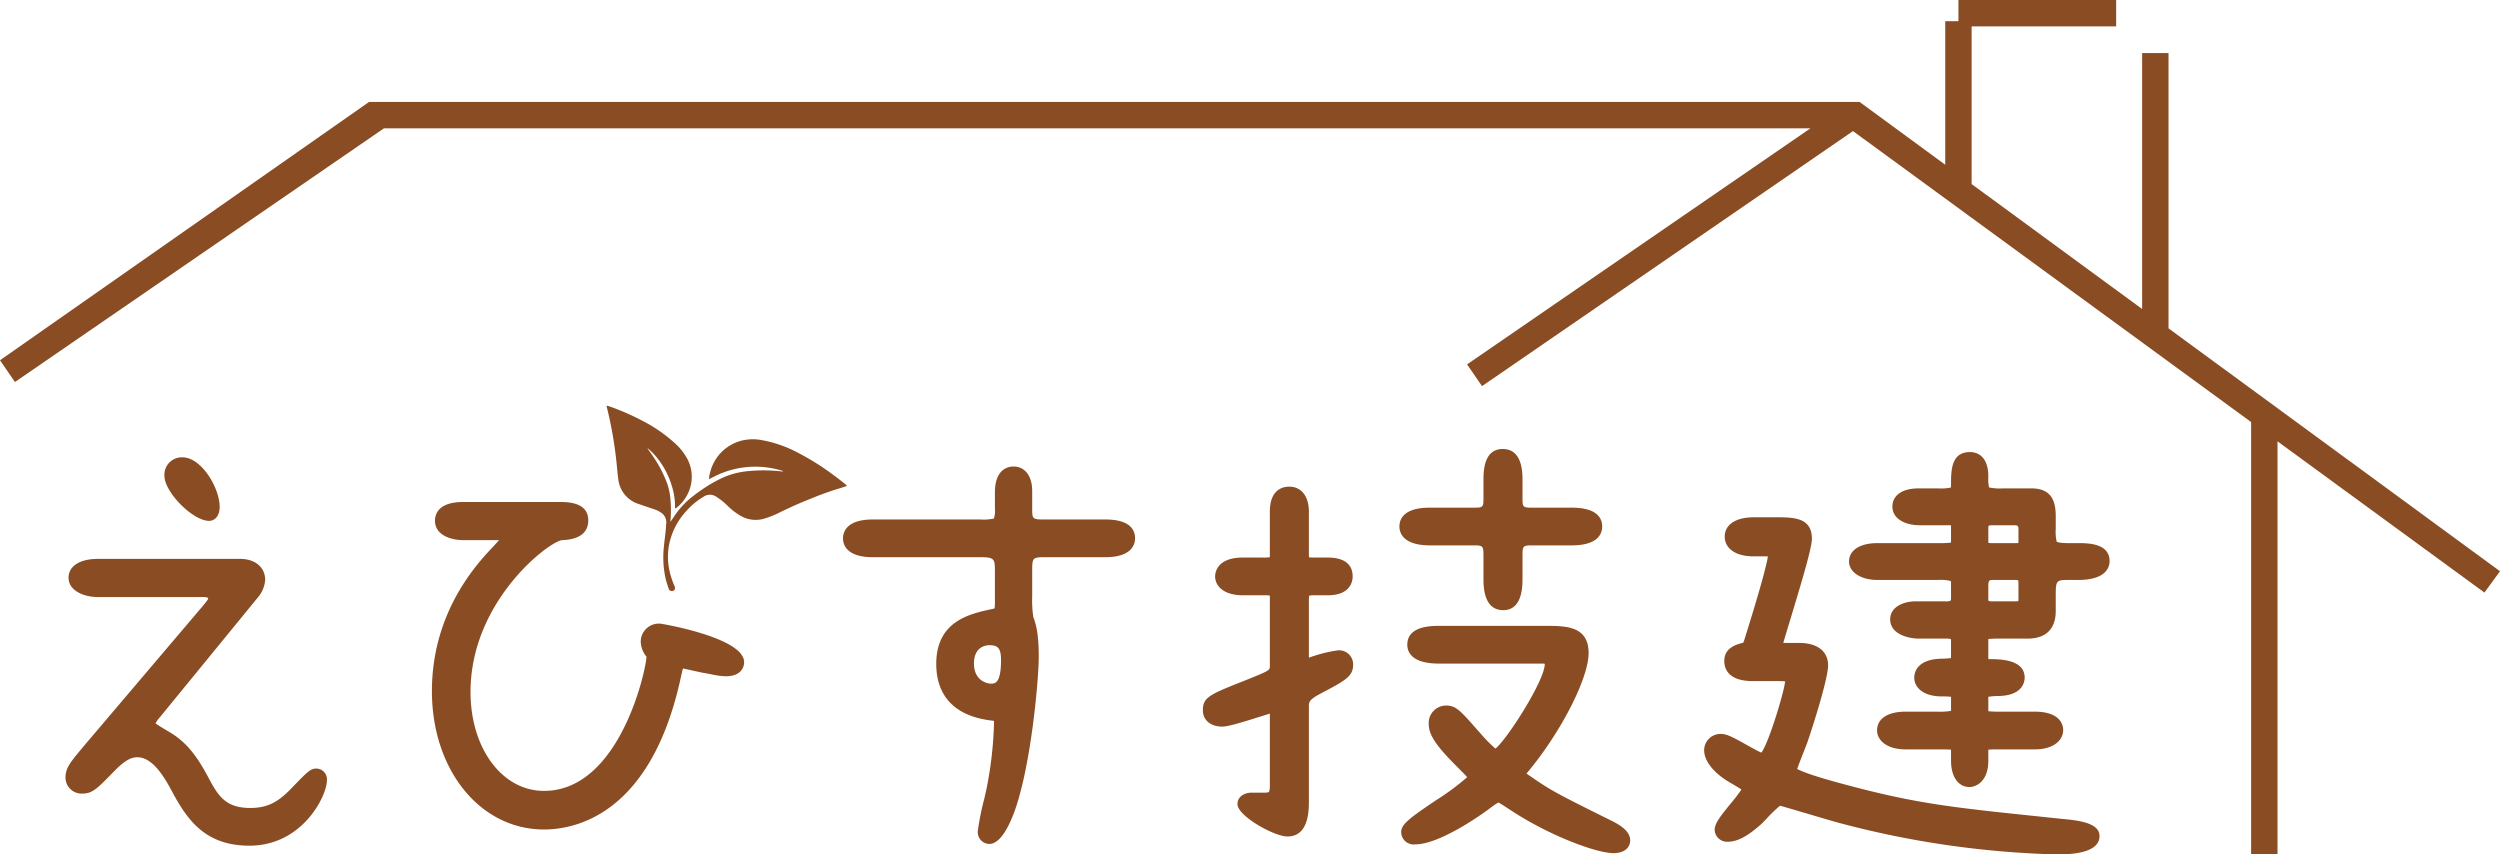 <?xml version="1.0" encoding="UTF-8"?> <svg xmlns="http://www.w3.org/2000/svg" id="レイヤー_2" data-name="レイヤー 2" width="631.482" height="215.826" viewBox="0 0 473.611 161.869"><defs><style>.cls-1{fill:#8a4c23}</style></defs><path class="cls-1" d="M45.503 107.293c1.825 0 3.318.83 3.318 2.57a4.44 4.44 0 0 1-.913 2.24L29.25 134.91a4.508 4.508 0 0 0-1.244 2.156c0 .829.414 1.078 3.483 2.902s4.893 4.562 6.635 7.796c1.907 3.648 3.648 6.717 9.288 6.717 4.147 0 6.468-1.658 9.205-4.56 2.571-2.655 2.903-2.904 3.318-2.904s.58.332.58.83c0 2.321-4.064 10.946-13.269 10.946-7.63 0-10.615-4.478-13.103-8.956-1.576-2.985-4.147-7.796-8.127-7.796-1.742 0-3.318.912-5.474 3.152-3.234 3.317-3.732 3.732-4.976 3.732a1.635 1.635 0 0 1-1.741-1.66c0-1.326.829-2.238 3.317-5.224l21.977-25.875c1.41-1.658 1.741-2.073 1.741-2.902 0-1.492-1.824-1.575-2.488-1.575h-19.82c-1.99 0-4.147-.83-4.147-2.24 0-1.99 3.234-2.156 4.147-2.156zM32.566 90.126a1.894 1.894 0 0 1 1.99-2.073c2.571 0 5.64 4.976 5.64 7.961 0 .581-.166 1.244-.58 1.244-2.24 0-7.05-4.81-7.05-7.132z"></path><path class="cls-1" d="M47.245 160.21c-8.268 0-11.619-4.784-14.342-9.684-1.404-2.66-3.73-7.068-6.888-7.068-.954 0-2.154.33-4.453 2.718-3.203 3.285-4.062 4.166-5.997 4.166a3.05 3.05 0 0 1-3.159-3.076c0-1.765.947-2.899 3.233-5.637l.413-.495 21.986-25.886c1.285-1.511 1.403-1.704 1.404-1.98a2.532 2.532 0 0 0-1.07-.162H18.55c-2.765 0-5.564-1.256-5.564-3.656 0-2.205 2.132-3.574 5.564-3.574h26.952c2.832 0 4.735 1.603 4.735 3.988a5.75 5.75 0 0 1-1.177 3.064l-18.715 22.879a6.226 6.226 0 0 0-.88 1.222c.379.313 1.442.946 2.746 1.72 3.255 1.935 5.215 4.735 7.159 8.343 1.938 3.708 3.359 5.972 8.04 5.972 3.629 0 5.6-1.387 8.174-4.116 2.73-2.82 3.277-3.348 4.349-3.348a2.035 2.035 0 0 1 1.998 2.247c0 2.88-4.578 12.363-14.687 12.363zm-21.23-19.586c4.866 0 7.692 5.353 9.38 8.552 2.487 4.474 5.106 8.2 11.85 8.2a12.257 12.257 0 0 0 11.085-7.186c-.255.261-.497.511-.696.717-2.976 3.156-5.61 4.99-10.223 4.99-6.636 0-8.712-3.972-10.544-7.477-1.712-3.177-3.409-5.632-6.103-7.233-3.375-2.007-4.177-2.484-4.177-4.121 0-.314 0-1.268 1.596-3.09l18.628-22.77a3.095 3.095 0 0 0 .592-1.342c0-1.003-1.19-1.154-1.9-1.154H18.551c-1.583 0-2.73.442-2.73.74a3.828 3.828 0 0 0 2.73.822h19.82c2.88 0 3.906 1.546 3.906 2.992 0 1.375-.609 2.09-2.08 3.82l-22.382 26.362c-1.998 2.393-2.574 3.115-2.574 3.82 0 .097 0 .242.324.242.598 0 .857-.121 3.961-3.305 2.447-2.54 4.328-3.579 6.489-3.579zm13.6-41.949c-3.086 0-8.467-5.432-8.467-8.549a3.301 3.301 0 0 1 3.409-3.49c3.638 0 7.056 5.85 7.056 9.378 0 1.839-1.003 2.661-1.998 2.661zm-5.058-9.204c-.43 0-.574.165-.574.655 0 1.261 2.958 4.46 4.768 5.431-.292-2.556-2.859-6.086-4.194-6.086zm71.243 7.041c2.736 0 4.229.415 4.229 2.073 0 1.575-1.244 2.24-3.566 2.323-3.4.166-18.743 12.439-18.743 30.186 0 11.196 6.386 20.152 15.342 20.152 15.26 0 20.816-23.634 20.816-26.786a1.371 1.371 0 0 0-.415-1.078 3.28 3.28 0 0 1-.663-1.825c0-1.161.83-1.99 2.322-1.99.83 0 14.43 2.985 14.43 5.888 0 1.244-1.658 1.244-2.073 1.244a27.748 27.748 0 0 1-3.732-.58c-.248 0-4.063-.913-4.395-.913-1.161 0-1.244.497-1.742 2.737-5.97 27.782-22.143 27.782-24.547 27.782-12.025 0-19.821-11.61-19.821-24.797 0-14.347 8.127-23.138 11.196-26.372 1.907-2.073 2.073-2.321 2.073-2.653 0-.995-1.741-.995-2.322-.995h-6.386c-1.327 0-3.98-.415-3.98-2.24 0-1.907 2.405-2.156 3.98-2.156z"></path><path class="cls-1" d="M103.063 157.142c-12.108 0-21.239-11.27-21.239-26.214 0-15.136 8.72-24.327 11.585-27.348.285-.31.75-.815 1.134-1.249a9.453 9.453 0 0 0-.354-.006h-6.386c-2.687 0-5.398-1.13-5.398-3.657 0-1.335.701-3.573 5.398-3.573H105.8c1.69 0 5.647 0 5.647 3.49 0 1.625-.856 3.593-4.932 3.739-2.315.113-17.376 11.422-17.376 28.77 0 10.68 5.986 18.735 13.924 18.735 14.48 0 19.399-23.314 19.399-25.369a.592.592 0 0 0-.006-.112 1.013 1.013 0 0 1-.126-.116 4.706 4.706 0 0 1-.946-2.675 3.43 3.43 0 0 1 3.74-3.407c.158 0 15.847 2.618 15.847 7.305 0 .445-.169 2.66-3.491 2.66a14.358 14.358 0 0 1-2.664-.358c-.39-.076-.8-.156-1.234-.23-.225-.023-.641-.11-2.086-.432-.696-.154-1.703-.378-2.112-.454-.103.32-.23.896-.355 1.457l-.034.152c-5.604 26.076-20.002 28.892-25.931 28.892zm-15.26-59.213c-1.182 0-2.563.194-2.563.74 0 .406 1.293.822 2.563.822h6.386c3.253 0 3.74 1.51 3.74 2.412 0 .953-.471 1.463-2.448 3.613-2.688 2.833-10.822 11.407-10.822 25.412 0 11.334 6.45 23.38 18.404 23.38 5.24 0 17.99-2.599 23.162-26.663l.035-.161c.476-2.145.82-3.695 3.092-3.695a18.044 18.044 0 0 1 2.758.54c.651.144 1.535.34 1.76.377.037.003.074.008.11.014.484.081.943.17 1.377.255a11.407 11.407 0 0 0 2.538.288c-1.836-1.717-11.077-4.128-12.833-4.281-.844.002-.844.39-.844.575a1.907 1.907 0 0 0 .337.916 2.774 2.774 0 0 1 .741 1.987c0 4.185-6.13 28.203-22.233 28.203-9.555 0-16.76-9.272-16.76-21.569 0-18.762 16.07-31.406 20.09-31.603 2.218-.079 2.218-.637 2.218-.906 0-.18 0-.656-2.812-.656zm97.865 1.901c3.565 0 4.229 0 4.229-3.567v-2.985c0-1.494.332-3.484 2.074-3.484 1.824 0 2.156 1.99 2.156 3.235v3.234c0 3.068.662 3.566 4.062 3.566h11.197c1.244 0 4.23.083 4.23 2.157 0 1.824-2.489 2.156-4.23 2.156h-11.114c-3.98 0-4.145.912-4.145 4.23v4.56a22.537 22.537 0 0 0 .248 4.313c.58 1.493.995 3.234.995 7.215 0 3.898-1.41 20.07-4.477 28.695-1.41 3.814-2.738 5.307-3.485 5.307-.497 0-.746-.415-.746-1.078 0-.747 1.41-6.635 1.66-7.879a74.693 74.693 0 0 0 1.408-12.605c0-1.493-.414-1.66-1.907-1.824-1.824-.25-9.039-1.079-9.039-9.29 0-7.048 5.308-8.127 9.537-9.039 1.575-.332 1.575-.912 1.575-3.068v-5.308c0-2.985-.414-4.229-4.146-4.229h-20.4c-1.909 0-4.23-.415-4.23-2.156 0-1.99 3.068-2.157 4.23-2.157zm-2.572 25.873c0 3.733 2.737 5.225 4.644 5.225 1.742 0 3.318-.83 3.318-5.888 0-2.073-.497-4.23-3.65-4.23-1.658 0-4.312 1.079-4.312 4.893z"></path><path class="cls-1" d="M187.408 159.88a2.236 2.236 0 0 1-2.163-2.496 50.242 50.242 0 0 1 1.212-6.02c.217-.957.4-1.762.475-2.137a72.685 72.685 0 0 0 1.381-12.327c0-.143-.004-.25-.011-.328a8.797 8.797 0 0 0-.634-.087l-.135-.019c-8.402-1.135-10.166-6.433-10.166-10.68 0-8.127 6.342-9.495 10.538-10.399l.117-.025a2.692 2.692 0 0 0 .4-.109 11.594 11.594 0 0 0 .057-1.574v-5.308c0-2.437 0-2.812-2.729-2.812h-20.4c-5.098 0-5.648-2.5-5.648-3.573s.55-3.574 5.647-3.574h20.319a9.416 9.416 0 0 0 2.617-.174 4.85 4.85 0 0 0 .195-1.975v-2.985c0-4.548 2.671-4.901 3.49-4.901 2.205 0 3.574 1.783 3.574 4.652v3.234c0 2.15 0 2.15 2.645 2.15h11.197c4.667 0 5.646 1.943 5.646 3.573 0 1.074-.55 3.573-5.646 3.573h-11.114c-2.728 0-2.728 0-2.728 2.812v4.561a21.978 21.978 0 0 0 .206 3.94c.625 1.656 1.037 3.619 1.037 7.588 0 3.943-1.371 20.21-4.56 29.17-1.535 4.153-3.154 6.25-4.819 6.25zm-22.059-58.634c-1.81 0-2.812.438-2.812.74 0 .31.977.739 2.812.739h20.401c4.653 0 5.563 2.07 5.563 5.646v5.308c0 2.17 0 3.886-2.7 4.455l-.111.024c-5.014 1.08-8.3 2.196-8.3 7.628 0 6.122 4.4 7.424 7.711 7.872l.102.013c1.633.18 3.132.567 3.132 3.229a75.612 75.612 0 0 1-1.431 12.857c-.082.414-.27 1.245-.495 2.234-.19.835-.46 2.025-.689 3.085a23.595 23.595 0 0 0 1.031-2.413c3.02-8.488 4.39-24.508 4.39-28.203 0-3.654-.345-5.274-.9-6.702a1.471 1.471 0 0 1-.076-.28 23.746 23.746 0 0 1-.267-4.546v-4.56c0-3.84.549-5.647 5.562-5.647h11.114c1.737 0 2.812-.384 2.812-.74 0-.34-.737-.739-2.812-.739h-11.197c-3.712 0-5.479-.745-5.479-4.983v-3.234c0-.426-.054-1.818-.74-1.818-.638 0-.657 1.855-.657 2.067v2.985c0 4.771-1.833 4.983-5.645 4.983zm22.391 31.099c-2.938 0-6.061-2.327-6.061-6.642 0-4.335 2.97-6.31 5.73-6.31 2.31 0 5.066.98 5.066 5.647 0 3.136-.49 7.305-4.735 7.305zm-.332-10.117c-.483 0-2.895.168-2.895 3.475 0 3.123 2.33 3.808 3.227 3.808.711 0 1.9 0 1.9-4.47 0-2.392-.72-2.813-2.232-2.813zm59.136-17.008c0 1.658.663 1.824 2.488 1.824h2.488c.995 0 3.317 0 3.317 2.157s-2.736 2.156-3.317 2.156h-2.24c-1.824 0-2.736 0-2.736 2.322v11.527c0 .415.083 1.078.58 1.078.25 0 5.308-1.659 6.303-1.659.58 0 1.493.166 1.493 1.327 0 1.328-1.078 1.908-5.474 4.23-2.488 1.327-2.902 2.156-2.902 3.732v17.747c0 1.825 0 5.391-2.654 5.391-2.488 0-8.044-3.815-8.044-4.727 0-.58.829-.747 1.327-.747h2.073c1.492 0 2.736 0 2.736-2.736V134.66c0-.332-.083-1.078-.829-1.078-.58 0-8.044 2.655-9.62 2.655-1.244 0-2.239-.498-2.239-1.66 0-1.493.498-1.74 7.215-4.395 4.893-1.99 5.473-2.156 5.473-4.064v-12.937c0-1.41-.332-1.824-2.322-1.824h-4.146c-2.986 0-3.898-1.244-3.898-2.156 0-.996.83-2.157 3.815-2.157h3.815c2.156 0 2.736-.166 2.736-1.824v-8.293c0-.747 0-3.317 2.24-3.317 1.824 0 2.322 1.74 2.322 3.317zm51.169-7.63c1.078 0 4.395 0 4.395 2.156 0 1.99-2.986 2.157-4.395 2.157h-7.547c-2.902 0-3.151 1.327-3.151 3.483v4.147c0 1.409 0 4.643-2.24 4.643-2.322 0-2.322-3.068-2.322-4.643v-4.147c0-2.156-.249-3.483-3.151-3.483h-8.376c-.746 0-4.396 0-4.396-2.157 0-1.907 2.655-2.156 4.313-2.156h8.459c2.902 0 3.151-1.244 3.151-3.4v-3.152c0-1.575 0-4.561 2.24-4.561 2.322 0 2.322 3.068 2.322 4.561v3.152c0 2.156.249 3.4 3.151 3.4zm-25.129 26.704c-.83 0-4.56 0-4.56-2.156s3.234-2.156 4.477-2.156h20.235c3.982 0 6.801 0 6.801 3.731 0 4.23-4.892 13.933-10.864 21.23-.83.996-.912 1.079-.912 1.66 0 .663.166.829 1.658 1.824 3.732 2.571 4.81 3.151 15.177 8.293.829.415 2.82 1.41 2.82 2.488 0 .83-1.078.995-1.742.995-2.82 0-11.444-3.15-18.41-7.712-2.572-1.659-2.904-1.908-3.4-1.908-.582 0-1.328.58-2.572 1.494-3.068 2.32-9.703 6.467-13.186 6.467-.415 0-1.244-.082-1.244-.912 0-1.741 12.689-8.376 12.689-10.449 0-.414-1.161-1.575-1.907-2.322-2.987-2.986-5.557-5.639-5.557-7.63 0-1.326.746-2.155 1.824-2.155 1.161 0 1.576.33 4.976 4.229 1.078 1.161 3.483 4.064 4.478 4.064 1.824 0 10.698-13.684 10.698-17.582 0-1.493-1.16-1.493-2.239-1.493z"></path><path class="cls-1" d="M305.674 161.62c-3.33 0-12.243-3.397-19.187-7.944l-.678-.438c-.944-.61-1.655-1.07-1.945-1.213a13.421 13.421 0 0 0-1.485 1.011l-.248.183c-.073.056-8.97 6.742-14.025 6.742a2.368 2.368 0 0 1-2.66-2.329c0-1.464 1.6-2.665 6.555-5.997a47.948 47.948 0 0 0 5.944-4.401c-.378-.445-1.012-1.08-1.297-1.364-3.614-3.613-5.978-6.163-5.978-8.638a3.307 3.307 0 0 1 3.241-3.573c1.867 0 2.65.823 6.044 4.714.151.162.37.406.61.675a26.262 26.262 0 0 0 2.748 2.773c2.228-1.82 9.334-12.909 9.334-16.035l-.001-.04a6.416 6.416 0 0 0-.822-.035h-19.24c-5.201 0-5.978-2.238-5.978-3.573 0-2.371 1.984-3.573 5.895-3.573h20.235c3.853 0 8.218 0 8.218 5.148 0 4.665-5.017 14.591-11.184 22.128l-.076.091c-.202.243-.396.476-.497.61.246.198.743.53 1.008.706 3.648 2.512 4.629 3.048 15.02 8.203 1.177.588 3.608 1.805 3.608 3.757 0 1.114-.827 2.412-3.16 2.412zm.353-2.25zm-22.164-10.204c.867 0 1.267.258 3.485 1.692l.684.441c6.605 4.325 14.518 7.25 17.322 7.474a13.093 13.093 0 0 0-1.39-.783c-10.559-5.239-11.564-5.788-15.349-8.396-1.459-.973-2.271-1.515-2.271-2.991 0-1.078.343-1.49 1.173-2.486l.067-.08c6.206-7.585 10.536-16.801 10.536-20.324 0-2.012-.705-2.314-5.384-2.314h-20.235c-2.84 0-3.06.565-3.06.739 0 .197.745.74 3.143.74h19.24c.905 0 3.656 0 3.656 2.908 0 3.971-9 19-12.115 19-1.254 0-2.528-1.187-4.91-3.846a46.242 46.242 0 0 0-.607-.67c-3.155-3.617-3.438-3.778-3.937-3.778-.27 0-.407.25-.407.74 0 1.487 2.972 4.457 5.142 6.627 1.617 1.619 2.322 2.42 2.322 3.324 0 1.679-2.026 3.2-7.385 6.804-1.316.885-3.08 2.072-4.236 2.97 3.134-.754 8.217-3.837 11.09-6.01l.262-.194c1.299-.956 2.157-1.587 3.164-1.587zm-15.667 8.853zm14.834-16.004zm9.748-16.236zm-48.888 32.69c-2.483 0-9.461-3.879-9.461-6.144 0-1.274 1.128-2.164 2.744-2.164h2.073a3.748 3.748 0 0 0 1.125-.092s.194-.233.194-1.227v-13.65c-.528.159-1.24.384-1.902.592-3.473 1.095-6.017 1.87-7.13 1.87-2.187 0-3.656-1.237-3.656-3.077 0-2.507 1.238-2.998 8.111-5.713l.489-.199c4.088-1.66 4.088-1.677 4.088-2.547v-12.937c0-.16-.005-.273-.012-.354a5.595 5.595 0 0 0-.893-.053h-4.146c-3.923 0-5.315-1.925-5.315-3.573 0-.597.252-3.574 5.232-3.574h3.815a9.586 9.586 0 0 0 1.305-.058c.008-.08.014-.192.014-.349v-8.293c0-4.273 2.557-4.734 3.657-4.734 2.306 0 3.739 1.813 3.739 4.734v8.293a2.913 2.913 0 0 0 .018.357 7.456 7.456 0 0 0 1.053.05h2.488c3.913 0 4.734 1.944 4.734 3.574 0 .837-.34 3.573-4.734 3.573h-2.24a7.885 7.885 0 0 0-1.236.055 3.097 3.097 0 0 0-.083.85v10.901l.282-.084a26.522 26.522 0 0 1 5.184-1.288 2.653 2.653 0 0 1 2.91 2.744c0 2.192-1.443 2.956-6.229 5.483-2.147 1.145-2.147 1.563-2.147 2.48v17.746c0 1.863 0 6.808-4.071 6.808zm-5.444-5.474c1.605 1.171 4.21 2.64 5.444 2.64.867 0 1.237-1.188 1.237-3.974v-17.747c0-2.297.888-3.507 3.652-4.983 2.772-1.464 4.508-2.38 4.704-2.888h-.056c-.557.03-3.232.828-4.373 1.17a7.511 7.511 0 0 1-1.93.488c-.994 0-1.997-.771-1.997-2.495V113.68c0-3.74 2.4-3.74 4.153-3.74h2.24c.71 0 1.9-.096 1.9-.739 0-.346 0-.739-1.9-.739h-2.488c-1.46 0-3.905 0-3.905-3.241v-8.293c0-1.26-.305-1.9-.905-1.9-.287 0-.823 0-.823 1.9v8.293c0 3.241-2.4 3.241-4.153 3.241h-3.815c-1.557 0-2.398.381-2.398.74.016.187.656.739 2.48.739h4.147c1.943 0 3.74.392 3.74 3.241v12.937c0 2.794-1.24 3.298-5.857 5.173l-.5.203c-3.215 1.27-5.981 2.365-6.327 2.829.006 0-.005.07-.005.254.033.105.272.243.822.243a51.587 51.587 0 0 0 6.278-1.74 15.14 15.14 0 0 1 3.342-.915 2.277 2.277 0 0 1 2.246 2.495v14.182c0 4.153-2.702 4.153-4.153 4.153zm-1.297-1.152zm10.859-46.123zm36.767 9.873c-3.739 0-3.739-4.561-3.739-6.06v-4.147c0-1.89-.049-2.066-1.734-2.066h-8.376c-5.246 0-5.813-2.5-5.813-3.574 0-1.335.744-3.573 5.73-3.573h8.459c1.734 0 1.734-.15 1.734-1.983v-3.152c0-1.635 0-5.979 3.656-5.979 3.74 0 3.74 4.5 3.74 5.98v3.15c0 1.834 0 1.984 1.734 1.984h7.547c4.805 0 5.812 1.944 5.812 3.573 0 1.335-.754 3.574-5.812 3.574h-7.547c-1.686 0-1.734.175-1.734 2.066v4.147c0 1.499 0 6.06-3.657 6.06zm-13.932-16.586c-1.881 0-2.896.381-2.896.74 0 .23.75.739 2.979.739h8.376c4.568 0 4.568 3.187 4.568 4.9v4.147c0 2.261.27 3.226.905 3.226.375 0 .823-.56.823-3.226v-4.147c0-1.713 0-4.9 4.568-4.9h7.547c2.055 0 2.978-.433 2.978-.74 0-.075-.084-.739-2.978-.739h-7.547c-4.568 0-4.568-3.134-4.568-4.817v-3.152c0-2.174-.28-3.144-.906-3.144-.728 0-.822 1.68-.822 3.144v3.152c0 1.683 0 4.817-4.568 4.817zm65.522.407c3.649 0 5.474.083 5.474 2.655 0 2.404-5.64 19.737-5.64 20.4 0 .498.25.747 1.161.747h3.484c1.492 0 4.063.331 4.063 2.82 0 1.99-2.405 9.952-3.898 14.264-.331.912-2.073 5.142-2.073 5.639 0 .498 0 1.41 11.527 4.395 13.767 3.65 21.23 4.23 40.14 6.22 1.824.166 5.721.581 5.721 1.825 0 .58-.58 2.073-6.552 2.073a174.117 174.117 0 0 1-41.465-6.054c-1.825-.497-10.864-3.235-11.196-3.235-.912 0-3.731 3.318-4.395 3.899-2.405 2.156-4.064 2.985-5.39 2.985-.664 0-1.079-.415-1.079-.829 0-1.493 5.225-6.469 5.225-7.796 0-.58-.331-.829-3.318-2.57-2.321-1.41-3.897-3.234-3.897-4.728a1.688 1.688 0 0 1 1.907-1.658c1.327 0 6.552 3.649 7.796 3.649 1.824 0 5.64-13.435 5.64-15.094 0-1.41-.83-1.41-3.484-1.41h-4.063c-.912 0-3.98 0-3.98-2.405 0-1.493 1.491-1.824 2.57-2.073.664-.166.912-.746 1.16-1.493 1.41-4.479 4.562-14.679 4.562-16.586 0-1.078-.664-1.078-2.903-1.078h-1.326c-.25 0-3.982 0-3.982-2.322 0-2.157 3.4-2.24 4.065-2.24zm30.768-5.473c2.82 0 3.897 0 3.897-2.157 0-2.653 0-4.726 2.157-4.726 1.824 0 2.073 1.907 2.073 3.234 0 3.235.083 3.649 4.146 3.649h5.474c2.488 0 3.151 1.16 3.151 3.898v2.404c0 3.235 0 4.065 3.898 4.065h1.742c2.156 0 4.56.165 4.56 1.99 0 2.073-3.565 2.156-4.56 2.156h-1.742c-3.152 0-3.898.747-3.898 4.147v3.151c0 3.566-2.405 3.815-3.98 3.815h-4.645c-3.731 0-4.146 0-4.146 1.824v2.82c0 1.41.083 2.073 1.576 2.073 1.658 0 5.308 0 5.308 2.074 0 .995-.83 1.99-3.4 2.073-2.323.083-3.484.083-3.484 1.575v2.24c0 1.99.415 1.99 4.146 1.99h6.055c.829 0 3.98.083 3.98 2.074 0 1.326-1.576 2.238-3.98 2.238h-6.055c-3.731 0-4.146 0-4.146 1.576v1.99c0 2.82-1.41 3.567-2.156 3.567-1.742 0-2.074-2.322-2.074-3.566v-1.659c0-1.908-.332-1.908-3.897-1.908h-6.137c-2.654 0-3.981-1.078-3.981-2.156 0-2.155 3.483-2.155 3.981-2.155h6.137c3.565 0 3.897-.332 3.897-1.909v-2.404c0-1.327-.912-1.41-3.234-1.41-1.824 0-3.732-.663-3.732-2.156 0-.912.747-2.074 3.732-2.157 2.654-.083 3.234-.083 3.234-2.073v-2.654c0-.663 0-1.907-2.239-1.907h-5.225c-.249 0-4.063-.166-4.063-2.24 0-1.658 2.488-1.99 3.4-1.99h5.639c1.991 0 2.488-.746 2.488-2.156v-2.487c0-1.825-.497-2.24-3.897-2.24h-11.445c-2.239 0-3.981-.912-3.981-2.073 0-1.659 2.405-2.073 3.981-2.073h11.445c3.482 0 3.897-.083 3.897-2.073v-2.074c0-1.493-.083-2.074-1.327-2.074h-6.054c-1.41 0-3.731-.497-3.731-2.156 0-1.078 1.078-1.99 3.565-1.99zm8.127 8.542c0 1.825 1.327 1.825 2.322 1.825h3.98c1.41 0 2.24 0 2.24-1.908v-2.24a1.966 1.966 0 0 0-2.073-2.073h-4.396a1.82 1.82 0 0 0-2.073 1.991zm0 10.781c0 2.073 1.078 2.073 2.488 2.073h3.815c1.078 0 2.239 0 2.239-1.824v-2.737c0-1.16 0-2.322-2.073-2.322h-4.064c-1.244 0-2.405.248-2.405 2.737z"></path><path class="cls-1" d="M389.772 161.87a177.11 177.11 0 0 1-41.85-6.108 360.81 360.81 0 0 1-4.596-1.342c-2.194-.65-5.095-1.507-6.11-1.778a26.08 26.08 0 0 0-2.583 2.487c-.436.461-.792.832-.984 1-2.57 2.303-4.524 3.335-6.324 3.335a2.355 2.355 0 0 1-2.495-2.246c0-1.216 1.102-2.62 3.048-4.999a32.46 32.46 0 0 0 2.03-2.643c-.536-.374-1.625-1.008-2.468-1.5-2.89-1.754-4.6-3.975-4.6-5.952a3.101 3.101 0 0 1 3.324-3.075c.996 0 2.365.74 4.701 2.049.884.496 2.139 1.2 2.822 1.484 1.477-2.018 4.372-11.76 4.492-13.497-.435-.056-1.26-.056-2.063-.056h-4.063c-4.697 0-5.398-2.395-5.398-3.823 0-2.555 2.45-3.171 3.574-3.432a3.497 3.497 0 0 0 .23-.582c2.996-9.516 4.248-14.287 4.457-15.778-.377-.021-.92-.021-1.454-.021h-1.326c-3.28 0-5.399-1.468-5.399-3.74 0-2.255 2.1-3.656 5.482-3.656h4.146c3.388 0 6.89 0 6.89 4.072 0 1.655-1.8 7.724-4.154 15.487-.489 1.61-.989 3.259-1.271 4.243h3.014c3.431 0 5.48 1.583 5.48 4.237 0 2.426-2.73 11.13-3.976 14.728a76.16 76.16 0 0 1-.551 1.422c-.36.913-1.036 2.628-1.327 3.488.749.427 3.085 1.407 10.348 3.288 12.536 3.324 19.729 4.074 35.488 5.717l4.445.466c3.372.307 6.99.837 6.99 3.234 0 2.317-2.68 3.49-7.969 3.49zm-52.66-12.124c.327 0 .405 0 7.018 1.955 1.986.587 3.83 1.133 4.55 1.33a173.877 173.877 0 0 0 41.092 6.004 14.533 14.533 0 0 0 4.454-.494 22.63 22.63 0 0 0-3.752-.576l-4.462-.467c-15.91-1.659-23.171-2.417-35.912-5.794-11.997-3.107-12.581-4.164-12.581-5.765 0-.495.204-1.148 1.64-4.792.235-.594.429-1.085.518-1.33 1.76-5.083 3.813-12.223 3.813-13.782 0-.383 0-1.402-2.646-1.402h-3.484c-2.392 0-2.578-1.656-2.578-2.164 0-.384.099-.766 1.607-5.735 1.409-4.648 4.033-13.3 4.033-14.665 0-.975 0-1.238-4.057-1.238h-4.146c-1.252 0-2.648.338-2.648.823 0 .64 1.67.905 2.565.905h1.326c2.222 0 4.32 0 4.32 2.495 0 1.537-1.556 7.26-4.627 17.012a3.226 3.226 0 0 1-2.169 2.442c-1.281.296-1.497.46-1.497.698 0 .245 0 .989 2.564.989h4.063c2.63 0 4.9 0 4.9 2.826a48.62 48.62 0 0 1-2.206 8.615c-2.415 7.286-3.72 7.896-4.85 7.896-.894 0-1.995-.568-4.482-1.961a21.943 21.943 0 0 0-3.377-1.69c-.427.002-.427.171-.427.243 0 .777 1.105 2.234 3.217 3.517 3.146 1.834 3.998 2.331 3.998 3.781 0 1.099-.966 2.33-2.818 4.593-.567.693-1.39 1.7-1.919 2.455a11.983 11.983 0 0 0 3.617-2.464c.168-.146.453-.452.806-.825 2.4-2.535 3.446-3.435 4.536-3.435zm57.986 9.148zm-67.446-1.553zm9.75-4.808zm-.326-30.752zm36.028 27.317c-2.12 0-3.49-1.956-3.49-4.983v-1.659c0-.19-.006-.328-.011-.427-.476-.064-1.45-.064-2.47-.064h-6.137c-3.709 0-5.398-1.852-5.398-3.573 0-2.237 2.017-3.572 5.398-3.572h6.137a12.186 12.186 0 0 0 2.47-.146c.005-.077.01-.187.01-.346v-2.322a14.481 14.481 0 0 0-1.817-.075c-3.08 0-5.149-1.436-5.149-3.573 0-.805.369-3.442 5.11-3.573a16.458 16.458 0 0 0 1.829-.113 4.318 4.318 0 0 0 .027-.544v-2.654a1.79 1.79 0 0 0-.026-.393 2.549 2.549 0 0 0-.796-.097h-5.225c-1.895 0-5.48-.764-5.48-3.656 0-2.341 2.497-3.408 4.817-3.408h5.639a1.939 1.939 0 0 0 1.005-.15 1.658 1.658 0 0 0 .066-.589v-2.487a3.066 3.066 0 0 0-.043-.62 7.77 7.77 0 0 0-2.437-.203h-11.445c-3.127 0-5.398-1.467-5.398-3.49 0-2.153 2.068-3.49 5.398-3.49h11.445a18.727 18.727 0 0 0 2.459-.095c.01-.11.021-.285.021-.561v-2.074c0-.127 0-.418-.013-.657h-5.95c-2.563 0-5.149-1.104-5.149-3.573 0-1.647 1.309-3.407 4.982-3.407h3.65a9.763 9.763 0 0 0 2.444-.153c-.013-.014.036-.181.036-.586 0-2.593 0-6.144 3.574-6.144 1.05 0 3.49.453 3.49 4.651a8.05 8.05 0 0 0 .137 2.044 9.361 9.361 0 0 0 2.592.188h5.474c4.05 0 4.568 2.84 4.568 5.315v2.405a7.667 7.667 0 0 0 .179 2.362c.01.012.251.285 2.302.285h1.742c1.789 0 5.977 0 5.977 3.407 0 1.074-.582 3.573-5.977 3.573h-1.742c-2.245 0-2.48 0-2.48 2.73v3.151c0 2.387-.937 5.232-5.398 5.232h-4.645a26.226 26.226 0 0 0-2.721.074c-.004.082-.008.19-.008.333v2.82c0 .125 0 .428.016.653.041.002.088.004.143.004 1.839 0 6.725 0 6.725 3.49 0 .782-.344 3.346-4.772 3.49l-.18.006a12.977 12.977 0 0 0-1.932.15v2.242c0 .231.008.387.016.493a23.59 23.59 0 0 0 2.713.08h6.055c5.009 0 5.397 2.672 5.397 3.491 0 1.82-1.669 3.655-5.397 3.655h-6.055c-1.122 0-2.194 0-2.728.064l-.001.095v1.99c0 3.943-2.337 4.984-3.573 4.984zm-12.108-11.444c-1.534 0-2.564.382-2.564.738.037.104.638.74 2.564.74h6.137c3.427 0 5.314 0 5.314 3.324v1.659c0 1.125.313 2.149.657 2.149.225-.04.739-.616.739-2.15v-1.99c0-2.993 1.86-2.993 5.563-2.993h6.055c1.8 0 2.563-.588 2.563-.821 0-.274-.975-.656-2.563-.656h-6.055c-3.588 0-5.563 0-5.563-3.409v-2.239c0-2.82 2.48-2.908 4.667-2.985l.182-.006c1.405-.046 2.035-.412 2.035-.657-.088-.177-.627-.656-3.891-.656-2.993 0-2.993-2.358-2.993-3.49v-2.821c0-3.241 1.86-3.241 5.563-3.241h4.645c1.736 0 2.563-.36 2.563-2.398v-3.151c0-4.16 1.341-5.564 5.315-5.564h1.742c2.24 0 3.143-.521 3.143-.739-.06-.174-.444-.573-3.143-.573h-1.742c-4.834 0-5.315-1.586-5.315-5.481v-2.405c0-2.481-.472-2.481-1.734-2.481h-5.474c-4.628 0-5.563-.852-5.563-5.066 0-1.817-.494-1.817-.656-1.817-.513 0-.74.134-.74 3.31 0 3.573-2.58 3.573-5.314 3.573h-3.65c-1.633 0-2.148.447-2.148.573 0 .292 1.037.74 2.314.74h6.054c2.744 0 2.744 2.27 2.744 3.49v2.074c0 3.49-2.114 3.49-5.314 3.49h-11.445c-1.617 0-2.487.445-2.561.622a3.867 3.867 0 0 0 2.561.69h11.445c3.112 0 5.314.262 5.314 3.657v2.487c0 2.371-1.313 3.573-3.905 3.573h-5.639a3.144 3.144 0 0 0-1.984.558c.001.323 1.425.818 2.655.838h5.217c1.365 0 3.656.431 3.656 3.324v2.654c0 3.346-2.002 3.408-4.536 3.488-1.854.051-2.43.522-2.43.742 0 .26.88.739 2.315.739 2.072 0 4.651 0 4.651 2.827v2.404c0 3.326-2.463 3.326-5.314 3.326zm15.692-5.792zm-7.084-.065zm11.958-15.043h-3.814c-1.268 0-3.905 0-3.905-3.49v-2.073c0-2.756 1.286-4.154 3.822-4.154h4.063c3.49 0 3.49 2.716 3.49 3.739v2.737c0 3.241-2.751 3.241-3.656 3.241zm-4.8-2.83zm-.02-.055a5.921 5.921 0 0 0 1.006.051h3.814a4.85 4.85 0 0 0 .789-.04 1.572 1.572 0 0 0 .034-.367v-2.737a3.948 3.948 0 0 0-.055-.857 4.537 4.537 0 0 0-.601-.048h-4.064c-.837 0-.988 0-.988 1.32v2.073a2.111 2.111 0 0 0 .064.605zm4.82-8.144h-3.98c-2.481 0-3.74-1.09-3.74-3.242v-2.405a3.233 3.233 0 0 1 3.491-3.408h4.395a3.345 3.345 0 0 1 3.49 3.49v2.24c0 3.325-2.377 3.325-3.656 3.325zm-4.229-6.22c-.656 0-.656.144-.656.573v2.405a.937.937 0 0 0 .05.377 6.36 6.36 0 0 0 .855.031h3.98c.258 0 .587 0 .792-.02a2.983 2.983 0 0 0 .03-.471v-2.24c0-.26 0-.656-.655-.656zM148.319 89.226a17.221 17.221 0 0 0-13.944 1.557 1.779 1.779 0 0 1 .079-.943 8.232 8.232 0 0 1 6.049-6.368 9.008 9.008 0 0 1 3.7-.116 23.476 23.476 0 0 1 7.02 2.445 47.398 47.398 0 0 1 6.857 4.333c.74.554 1.485 1.1 2.18 1.71.064.056.151.095.173.205-.824.33-1.688.54-2.528.821-1.2.402-2.393.82-3.565 1.298-1.018.415-2.044.814-3.052 1.253-1.098.48-2.184.99-3.268 1.5a18.076 18.076 0 0 1-3.485 1.402 5.719 5.719 0 0 1-4.154-.56 12.282 12.282 0 0 1-2.58-1.982 12.374 12.374 0 0 0-2.17-1.717 2.105 2.105 0 0 0-2.3.01 13.733 13.733 0 0 0-3.227 2.643 13.296 13.296 0 0 0-3.263 6.067 12.181 12.181 0 0 0-.045 5.178 15.467 15.467 0 0 0 .987 3.072.65.65 0 0 1 .012.662.562.562 0 0 1-.528.28.638.638 0 0 1-.59-.458c-.192-.574-.39-1.148-.542-1.733a18.594 18.594 0 0 1-.358-6.264c.116-1.37.362-2.726.406-4.102a2.236 2.236 0 0 0-.782-2.187 5.332 5.332 0 0 0-1.244-.675c-1.062-.368-2.13-.715-3.192-1.086a5.54 5.54 0 0 1-3.838-4.765c-.155-1.013-.217-2.034-.329-3.05a75.861 75.861 0 0 0-1.597-9.534c-.083-.342-.163-.685-.254-1.025-.063-.236.023-.264.227-.198.766.246 1.516.533 2.26.838a44.256 44.256 0 0 1 4.224 1.955 28.64 28.64 0 0 1 6.253 4.32 11.006 11.006 0 0 1 2.344 3.004 7.267 7.267 0 0 1 .616 4.907 7.555 7.555 0 0 1-2.543 4.14c-.033.03-.063.072-.101.084-.111.036-.196.199-.316.125-.101-.063-.026-.206-.024-.311a13.192 13.192 0 0 0-.64-3.99 15.62 15.62 0 0 0-2.73-5.2 13.078 13.078 0 0 0-1.696-1.753 1.073 1.073 0 0 0-.172-.086c.448.642.868 1.214 1.256 1.807a23.29 23.29 0 0 1 1.267 2.12 26.29 26.29 0 0 1 1.23 2.771 11.788 11.788 0 0 1 .616 3.063 23.112 23.112 0 0 1 .004 3.926c-.005.064-.001.128-.001.256.338-.51.63-.973.943-1.42a16.127 16.127 0 0 1 3.556-3.64 31.91 31.91 0 0 1 2.928-2.01c.747-.441 1.51-.853 2.295-1.23a15.104 15.104 0 0 1 5.083-1.33 29.574 29.574 0 0 1 6.395.078.584.584 0 0 0 .097-.004z"></path><path class="cls-1" d="M473.611 108.221l-62.798-46.018v-52.15h-5V58.54l-32.299-23.669V5h27.379V0h-29.879v4.01h-2.5v27.197l-16.138-11.826v-.072H69.918L0 68.249l2.833 4.121 69.909-48.061h270.237l-65.052 44.722 2.832 4.12 70.281-48.316 75.421 55.121v81.913h5V83.61l39.199 28.648 2.951-4.037z"></path></svg> 